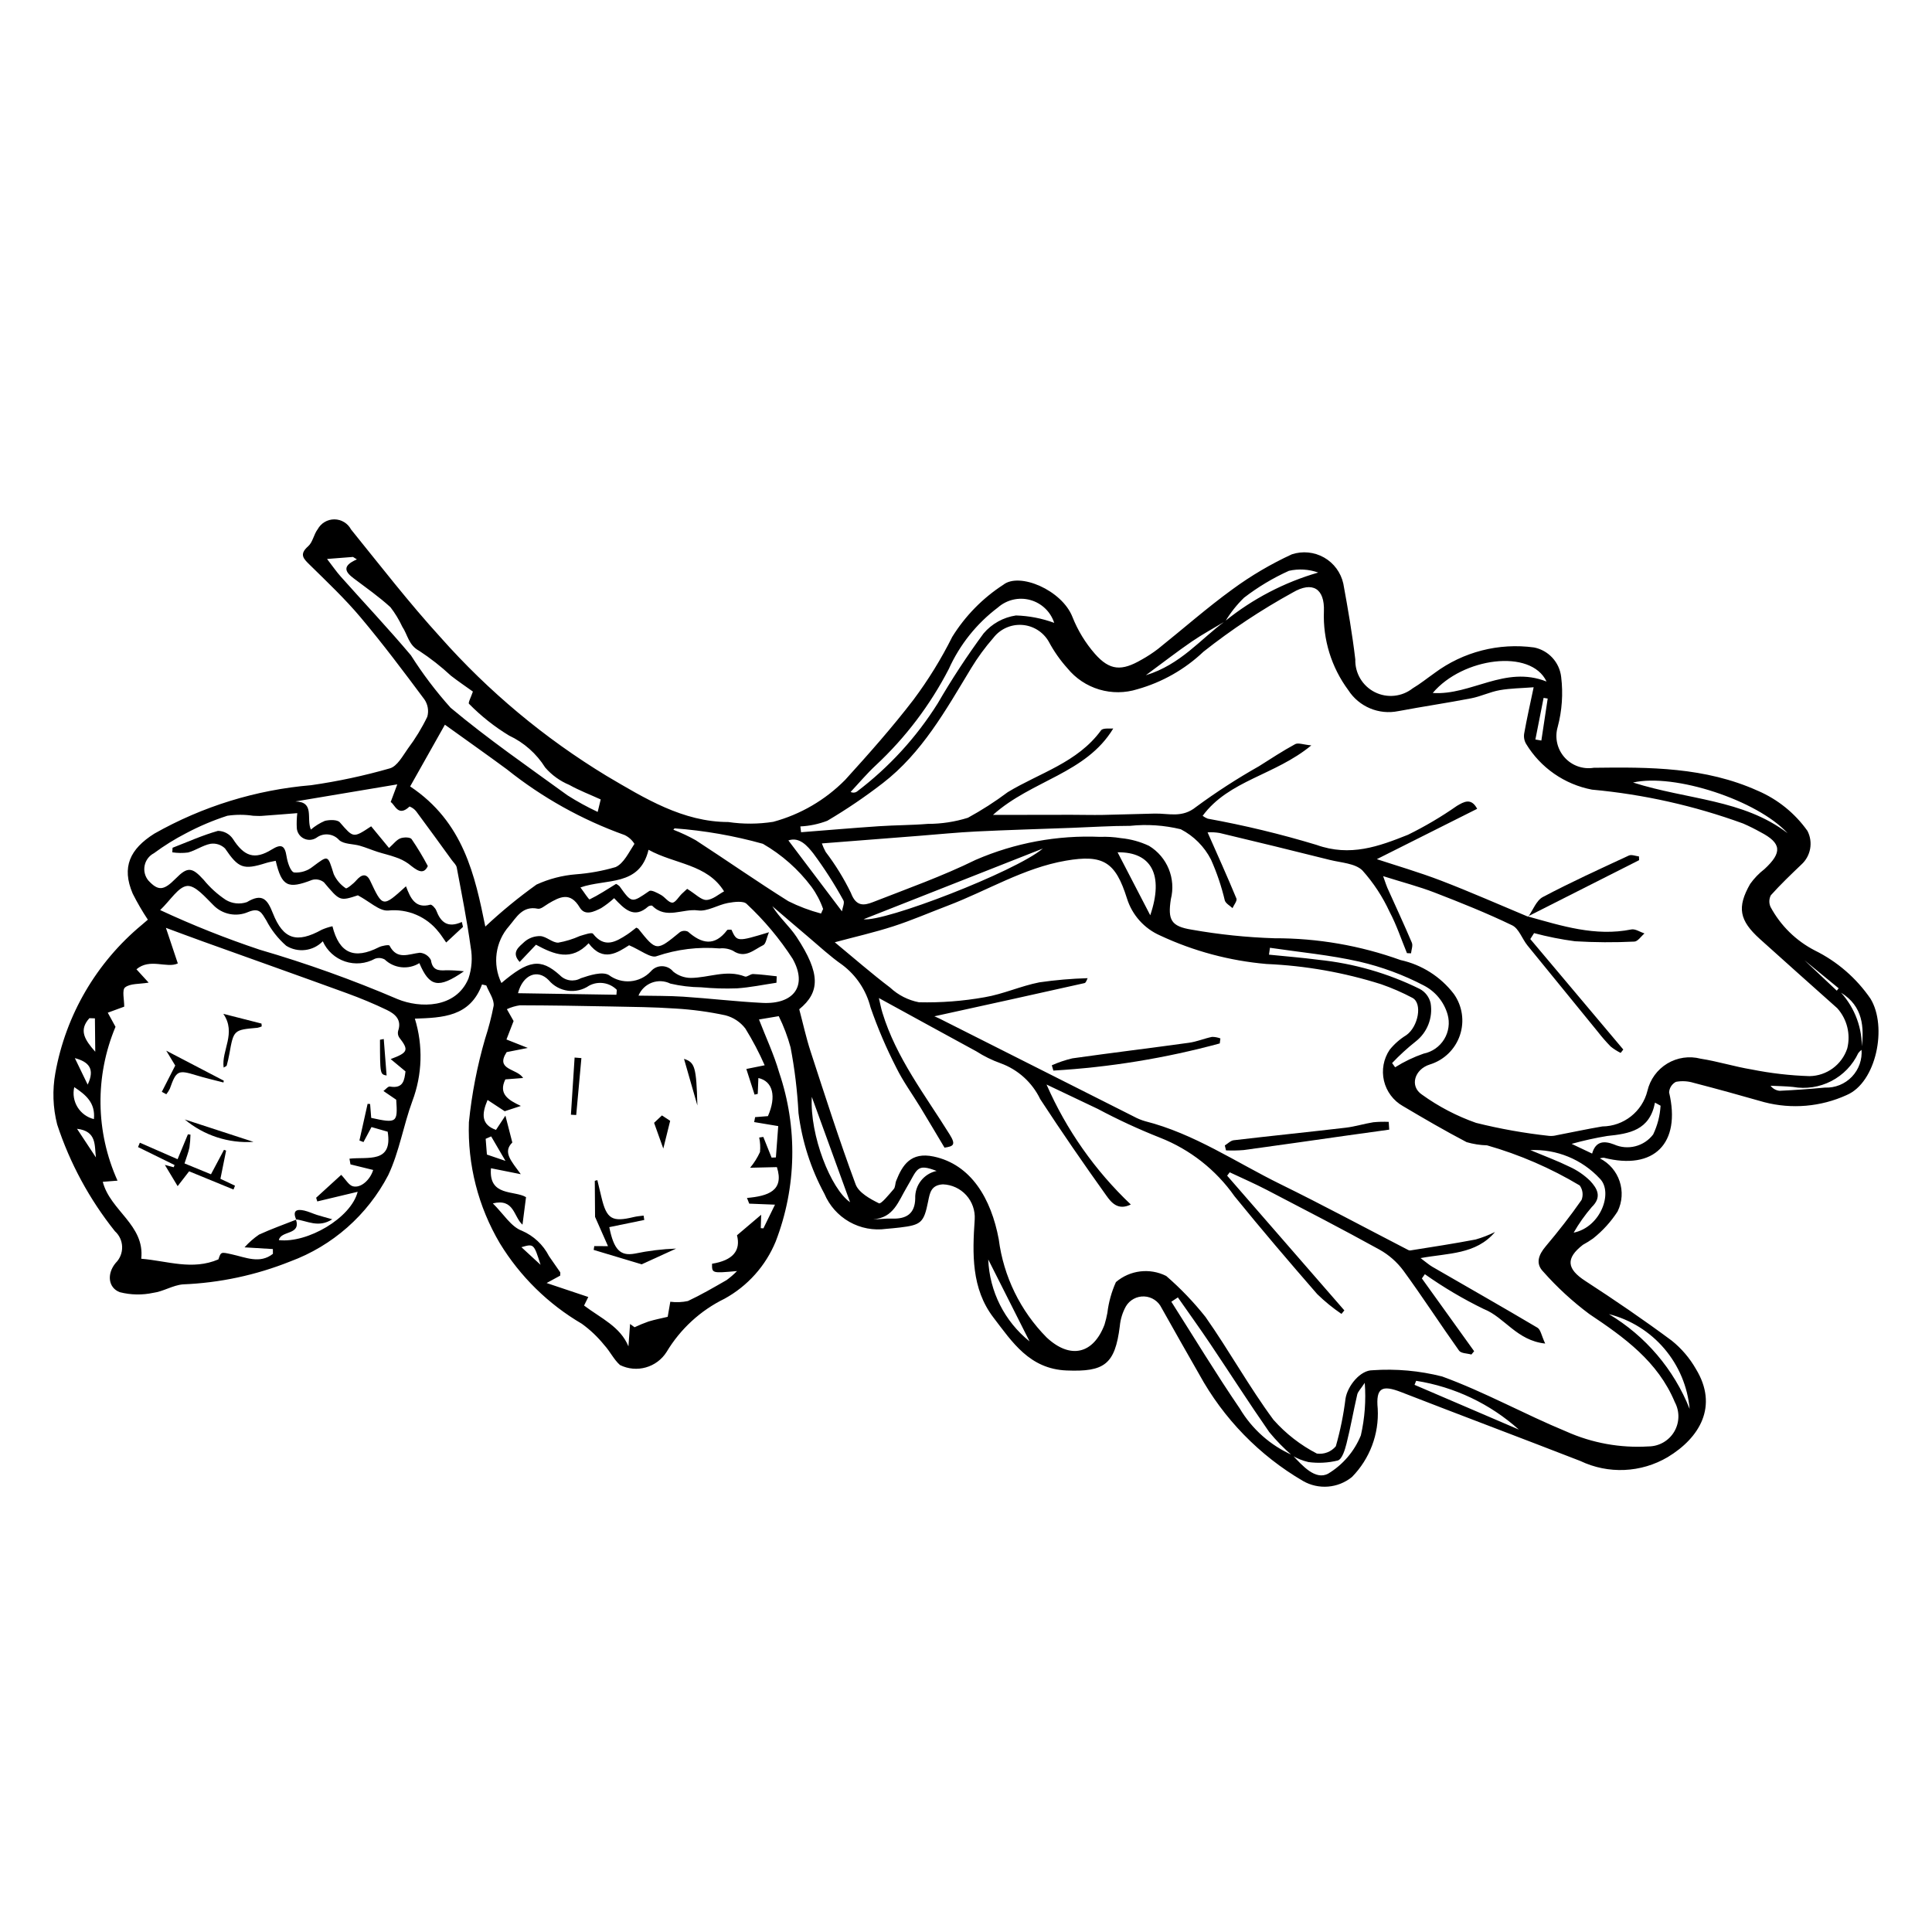 <?xml version="1.0" encoding="UTF-8"?>
<!-- The Best Svg Icon site in the world: iconSvg.co, Visit us! https://iconsvg.co -->
<svg fill="#000000" width="800px" height="800px" version="1.1" viewBox="144 144 512 512" xmlns="http://www.w3.org/2000/svg">
 <g>
  <path d="m271.74 404.89c-3.164 8.602-10.48 8.809-17.801 9.062h0.004c2.211 7.156 1.98 14.848-0.668 21.859-2.371 6.441-3.465 13.43-6.375 19.586h0.004c-5.516 10.598-14.781 18.766-25.992 22.902-9.07 3.629-18.695 5.684-28.461 6.074-2.652 0.234-5.16 1.879-7.82 2.238v-0.004c-2.93 0.637-5.969 0.582-8.875-0.164-3.082-1.145-3.519-4.852-1.098-7.754 1.129-1.117 1.746-2.656 1.707-4.246-0.035-1.59-0.727-3.094-1.91-4.156-6.746-8.445-11.93-18.023-15.305-28.289-1.141-4.469-1.301-9.129-0.477-13.664 2.769-15.359 10.871-29.246 22.883-39.215 0.594-0.531 1.207-1.035 1.625-1.395-1.473-2.219-2.812-4.523-4.012-6.902-3.019-7.059-0.719-11.828 5.734-15.902 12.77-7.227 26.949-11.605 41.566-12.836 7.047-1.008 14.012-2.496 20.852-4.461 1.945-0.555 3.398-3.297 4.781-5.246 1.98-2.637 3.703-5.461 5.137-8.434 0.438-1.574 0.152-3.258-0.777-4.602-5.473-7.352-10.984-14.695-16.883-21.711-4.109-4.887-8.781-9.309-13.344-13.797-1.711-1.684-3.113-2.84-0.566-5.074 1.211-1.062 1.48-3.129 2.508-4.492l0.004 0.004c0.879-1.629 2.586-2.641 4.438-2.633 1.852 0.012 3.547 1.039 4.41 2.676 7.785 9.613 15.367 19.43 23.691 28.559l0.004 0.004c12.75 14.387 27.594 26.773 44.027 36.746 10.137 5.977 20.262 12.207 32.246 12.223 3.953 0.586 7.969 0.566 11.914-0.055 7.227-1.949 13.801-5.785 19.059-11.109 6.273-6.902 12.48-13.902 18.148-21.297v-0.004c3.898-5.219 7.324-10.777 10.234-16.609 3.438-5.547 8.062-10.266 13.543-13.812 4.266-3.367 15.508 1.41 18.309 8.527 1.414 3.578 3.43 6.887 5.957 9.781 3.961 4.488 7.102 4.617 12.379 1.543v0.004c1.512-0.84 2.961-1.789 4.336-2.84 6.59-5.266 12.934-10.867 19.75-15.816 4.918-3.606 10.184-6.703 15.723-9.258 2.84-0.938 5.945-0.629 8.547 0.848 2.598 1.48 4.449 3.992 5.094 6.914 1.227 6.664 2.379 13.355 3.176 20.082-0.109 3.648 1.902 7.031 5.16 8.676s7.176 1.254 10.043-1.004c2.031-1.203 3.883-2.711 5.824-4.07v-0.004c7.559-5.609 17.012-8.035 26.34-6.762 3.836 0.766 6.742 3.918 7.188 7.805 0.547 4.441 0.23 8.945-0.922 13.27-0.82 2.809-0.141 5.844 1.801 8.039 1.938 2.195 4.867 3.242 7.758 2.773 14.781-0.199 29.535-0.191 43.477 6.098v-0.004c5.277 2.269 9.828 5.945 13.152 10.629 1.559 3.012 0.883 6.695-1.645 8.957-2.75 2.629-5.512 5.262-8.043 8.094h-0.004c-0.508 0.969-0.539 2.121-0.082 3.117 2.656 4.945 6.754 8.965 11.746 11.531 5.934 2.93 11.012 7.336 14.754 12.793 4.5 7.406 1.535 22.207-6.348 25.523h0.004c-6.844 3.113-14.547 3.777-21.82 1.883-6.223-1.777-12.457-3.504-18.719-5.129-1.523-0.465-3.133-0.555-4.695-0.262-1.051 0.551-1.734 1.605-1.809 2.789 3.199 13.504-3.965 20.742-17.293 17.324-0.359 0.004-0.719 0.059-1.059 0.172 5.156 2.609 7.25 8.883 4.699 14.07-1.758 2.723-3.953 5.137-6.492 7.152-0.859 0.613-1.758 1.172-2.688 1.676-4.648 3.59-4.273 6.398 0.59 9.559 7.797 5.062 15.492 10.309 22.953 15.852 2.582 2.074 4.75 4.621 6.394 7.496 6.027 9.883 0.988 18.25-7.473 23.363-7.07 4.172-15.754 4.555-23.16 1.02-15.797-6.137-31.66-12.094-47.457-18.238-5.102-1.984-6.766-1.191-6.234 4.383 0.375 6.727-2.102 13.297-6.824 18.102-3.695 3.008-8.863 3.426-12.992 1.047-11.555-6.754-21.059-16.523-27.496-28.262-3.344-5.859-6.691-11.715-9.977-17.605-0.859-1.781-2.629-2.945-4.606-3.027-1.977-0.082-3.836 0.93-4.844 2.633-0.895 1.621-1.445 3.414-1.613 5.262-1.273 10.133-4.086 12.129-14.098 11.723-9.832-0.398-14.418-7.543-19.391-14.035-5.875-7.676-5.578-16.949-4.961-25.996 0.148-2.359-0.664-4.676-2.25-6.43-1.59-1.75-3.816-2.781-6.18-2.863-3.16 0.195-3.461 2.269-3.922 4.555-1.129 5.594-1.828 6.211-7.496 6.887-1.199 0.145-2.402 0.246-3.606 0.352h0.004c-3.375 0.473-6.812-0.18-9.773-1.859-2.965-1.684-5.289-4.297-6.613-7.438-3.598-6.648-5.926-13.906-6.867-21.406-0.301-5.84-1-11.648-2.098-17.391-0.773-2.852-1.824-5.621-3.129-8.27l-5.242 0.879c1.781 4.613 3.957 9.223 5.352 14.059 4.934 14.562 4.613 30.398-0.91 44.75-2.652 6.473-7.449 11.84-13.586 15.199-6.363 3.113-11.684 8.004-15.328 14.078-2.617 4.16-7.961 5.668-12.367 3.484-1.633-1.453-2.621-3.606-4.121-5.238h-0.004c-1.73-2.16-3.746-4.078-5.992-5.699-8.891-5.207-16.355-12.535-21.723-21.332-5.731-9.695-8.574-20.828-8.195-32.082 0.758-7.481 2.195-14.879 4.289-22.102 0.938-2.875 1.695-5.805 2.273-8.773 0.152-1.715-1.246-3.566-1.949-5.356zm365.58 17.18c0.762-5.891 0.402-11.391-5.434-15.004v-0.004c3.731 4.125 5.707 9.539 5.516 15.098-0.352 0.258-0.668 0.566-0.934 0.914-1.5 3.195-4.012 5.805-7.148 7.426-3.133 1.621-6.715 2.164-10.188 1.547-1.961-0.195-3.941-0.215-5.91-0.312 0.566 0.754 1.426 1.238 2.363 1.34 4.016-0.188 8.027-0.473 12.035-0.852h0.004c2.688 0.117 5.293-0.934 7.152-2.879 1.855-1.945 2.785-4.598 2.543-7.273zm-168.57-113.46c-2.973 1.789-6.043 3.441-8.902 5.398-3.867 2.648-7.574 5.535-12.195 8.941 9.266-2.84 14.484-9.574 21.055-14.379v-0.004c7.273-5.879 15.652-10.246 24.637-12.836-2.496-0.883-5.191-1.043-7.773-0.457-4.227 1.906-8.219 4.301-11.891 7.129-1.906 1.848-3.562 3.934-4.93 6.207zm17.703 221.14v-0.004c-2.203-1.898-4.242-3.981-6.09-6.227-5.375-7.719-10.441-15.656-15.691-23.465-2.769-4.121-5.68-8.152-8.523-12.227l-1.734 1.145c6.012 9.441 11.805 19.027 18.113 28.266h0.004c3.258 5.492 8.156 9.832 14.004 12.406 2.633 2.793 6.031 6.684 9.422 4.902 3.914-2.359 6.961-5.922 8.684-10.156 1.039-4.562 1.387-9.258 1.031-13.926-1.098 1.672-1.812 2.328-1.992 3.106-1.004 4.328-1.762 8.711-2.848 13.016-0.414 1.637-1.152 4.094-2.293 4.457v0.004c-2.551 0.629-5.199 0.77-7.805 0.414-1.504-0.352-2.949-0.93-4.281-1.715zm-264.04-62.605c1.445 4.258-3.969 2.875-4.516 5.496 7.543 0.879 19.117-5.828 20.887-12.805l-10.703 2.555-0.301-0.977 6.644-6.066c1.207 1.238 2 2.75 3.106 3.031 2.168 0.551 4.609-1.797 5.363-4.328l-6.012-1.477-0.27-1.512c4.797-0.555 11.52 1.344 10.129-7.148l-4.289-1.234-2.125 3.981-1.074-0.422 2.168-9.711 0.664 0.047 0.289 3.676c6.801 1.492 7.059 1.277 6.625-4.816l-3.383-2.309c0.574-0.414 1.227-1.266 1.711-1.18 3.648 0.641 3.84-1.84 4.133-4.016l-3.926-3.266c4.672-1.73 4.836-2.41 2.281-5.703l-0.004-0.004c-0.348-0.512-0.457-1.145-0.305-1.742 1.039-2.996-0.832-4.527-3.004-5.574-3.449-1.66-7.004-3.129-10.598-4.438-12.664-4.613-25.371-9.117-38.059-13.68-3.348-1.203-6.68-2.457-9.875-3.637l3.156 9.43c-2.902 1.387-7.383-1.488-10.965 1.555l3.234 3.535c-2.504 0.418-4.891 0.191-6.246 1.266-0.867 0.688-0.203 3.301-0.227 5.102l-4.359 1.598 2.051 3.742c-5.484 13.074-5.293 27.84 0.531 40.77l-3.906 0.305c1.992 7.695 11.164 11.41 10.195 20.387 7.016 0.594 13.516 3.129 20.449 0.172 0.684-2.051 0.668-1.969 3.531-1.344 3.672 0.797 7.457 2.621 10.914-0.129l-0.012-1.262-7.516-0.457h0.008c1.137-1.277 2.426-2.41 3.84-3.375 3.211-1.477 6.559-2.664 9.852-3.965zm326.47-80.281c8.973 2.492 17.875 5.375 27.434 3.449 1.047-0.211 2.32 0.68 3.484 1.062-0.895 0.754-1.77 2.129-2.691 2.16l0.004-0.004c-5.246 0.258-10.504 0.227-15.746-0.09-3.652-0.484-7.266-1.207-10.824-2.156l-1 1.574c8.215 9.758 16.43 19.52 24.645 29.277l-0.699 0.898-0.004-0.004c-0.934-0.465-1.82-1.031-2.637-1.684-1.207-1.238-2.344-2.543-3.402-3.906-6.234-7.621-12.457-15.254-18.664-22.898-1.418-1.754-2.262-4.469-4.051-5.328-6.68-3.223-13.59-5.988-20.512-8.664-4.168-1.609-8.52-2.738-13.676-4.363 0.684 1.898 0.859 2.516 1.121 3.098 2.172 4.84 4.418 9.652 6.488 14.535 0.328 0.77-0.121 1.871-0.215 2.82l-1.078-0.047c-1.504-3.648-2.746-7.438-4.586-10.91l-0.004-0.004c-1.844-4.012-4.277-7.723-7.223-11.012-1.922-1.887-5.637-2.035-8.594-2.773-9.738-2.441-19.492-4.824-29.258-7.148-1.047-0.176-2.113-0.23-3.172-0.16 2.648 6 5.242 11.727 7.641 17.531 0.25 0.602-0.664 1.684-1.035 2.543-0.699-0.656-1.746-1.191-2.031-1.996h-0.004c-0.879-3.734-2.109-7.379-3.676-10.883-1.77-3.441-4.562-6.242-7.996-8.02-4.391-1.066-8.93-1.375-13.426-0.906-5.148 0-10.297 0.34-15.445 0.531-8.43 0.312-16.863 0.551-25.293 0.961-5.09 0.25-10.164 0.762-15.246 1.16-8.516 0.664-17.035 1.332-25.715 2.008h0.004c0.277 0.777 0.617 1.531 1.012 2.254 2.578 3.387 4.816 7.019 6.68 10.844 1.348 3.613 3.379 3.418 5.797 2.473 9.16-3.586 18.484-6.891 27.289-11.223h0.004c10.379-4.496 21.645-6.578 32.945-6.086 1.855-0.074 3.715 0.039 5.547 0.34 2.574 0.246 5.09 0.938 7.43 2.043 4.824 2.93 7.172 8.668 5.781 14.141-0.844 5.477 0.055 7.188 5.504 8.066 7.262 1.285 14.602 2.051 21.973 2.281 11.383-0.031 22.688 1.922 33.398 5.777 5.617 1.227 10.621 4.406 14.117 8.973 2.273 3.191 2.867 7.277 1.605 10.984s-4.231 6.578-7.977 7.723c-4.039 1.266-5.418 5.746-2.074 7.977 4.398 3.172 9.23 5.695 14.344 7.492 6.383 1.59 12.863 2.742 19.402 3.453 0.656 0.051 1.32-0.012 1.957-0.18 4.035-0.77 8.051-1.645 12.098-2.328 5.672-0.047 10.594-3.934 11.953-9.441 0.707-3.016 2.598-5.621 5.25-7.223 2.648-1.602 5.836-2.07 8.832-1.293 4.551 0.707 8.992 2.109 13.535 2.859h0.004c5.047 1.012 10.172 1.602 15.32 1.766 4.562-0.062 8.586-3.012 10.016-7.348 0.938-3.769-0.055-7.754-2.644-10.648-6.844-6.113-13.711-12.203-20.52-18.355-5.453-4.926-6.109-8.367-2.574-14.574l-0.004 0.004c1.066-1.496 2.344-2.824 3.801-3.945 4.777-4.414 4.535-6.883-1.031-9.785h-0.004c-1.504-0.844-3.051-1.613-4.633-2.301-12.902-4.703-26.359-7.719-40.035-8.973-7.281-1.387-13.629-5.797-17.469-12.133-0.512-0.875-0.68-1.906-0.477-2.898 0.684-3.832 1.547-7.633 2.481-12.098-3.156 0.246-6.109 0.262-8.977 0.766-2.57 0.453-5 1.66-7.566 2.156-6.406 1.238-12.867 2.184-19.277 3.394l-0.004-0.004c-5.168 1.082-10.465-1.141-13.32-5.582-4.453-6.019-6.723-13.371-6.441-20.852 0.234-6.027-3.012-8.078-8.273-4.984l-0.004 0.004c-8.301 4.562-16.211 9.805-23.645 15.68-4.93 4.68-10.926 8.086-17.465 9.93-3.297 1.043-6.832 1.074-10.145 0.086-3.316-0.988-6.258-2.949-8.441-5.629-1.926-2.141-3.582-4.508-4.938-7.047-1.469-2.566-4.121-4.234-7.07-4.438s-5.809 1.082-7.613 3.422c-2.195 2.512-4.168 5.207-5.898 8.055-6.691 11.039-12.973 22.41-23.445 30.48h-0.004c-4.672 3.613-9.57 6.934-14.656 9.938-2.289 0.879-4.703 1.387-7.152 1.504l0.188 1.539c6.879-0.539 13.754-1.129 20.637-1.594 4.332-0.293 8.688-0.266 13.012-0.625l-0.004 0.004c3.582 0 7.144-0.547 10.566-1.617 3.68-2.008 7.215-4.281 10.57-6.793 8.453-5.117 18.48-7.824 24.719-16.379 0.516-0.707 2.434-0.387 3.234-0.488-7.25 11.98-21.566 13.668-31.879 22.902 7.711-0.012 14.23-0.031 20.75-0.031 2.789 0 5.578 0.082 8.367 0.031 4.598-0.082 9.191-0.266 13.789-0.355 3.707-0.07 7.246 1.23 10.926-1.766 5.32-3.918 10.875-7.512 16.629-10.762 3.18-2.004 6.324-4.078 9.621-5.867 0.805-0.438 2.152 0.125 4.285 0.324-9.648 7.957-21.828 9.211-28.797 18.664l0.004 0.004c0.41 0.312 0.859 0.562 1.34 0.75 9.727 1.766 19.344 4.082 28.809 6.945 8.957 3.215 16.555 0.402 24.254-2.672 4.516-2.219 8.859-4.781 12.984-7.664 1.84-1.09 3.773-2.219 5.359 0.781l-26.59 13.344c5.019 1.66 11.121 3.43 17.031 5.695 7.773 2.984 15.395 6.359 23.082 9.566zm-157.27 26.469c0.039 0.016 0.754 0.297 1.438 0.641 17.152 8.645 34.305 17.293 51.453 25.938 0.934 0.508 1.918 0.914 2.941 1.211 13.043 3.301 24.086 10.906 35.945 16.727 11.195 5.496 22.184 11.41 33.266 17.133 0.344 0.18 0.754 0.453 1.09 0.398 5.766-0.922 11.543-1.797 17.277-2.894v0.004c1.785-0.508 3.519-1.18 5.18-2.004-5.062 5.996-12.355 5.57-19.742 6.922 1.465 1.086 2.238 1.789 3.121 2.301 9.293 5.375 18.633 10.676 27.867 16.152 0.848 0.504 1.055 2.086 2.043 4.195-7.539-0.801-10.738-6.934-16.238-9.137l-0.004 0.004c-5.457-2.652-10.688-5.746-15.645-9.246l-0.793 1.121 13.852 19.289-0.73 0.875c-1.113-0.32-2.738-0.281-3.266-1.023-4.996-7.012-9.676-14.254-14.75-21.203-1.691-2.281-3.848-4.18-6.328-5.566-9.867-5.449-19.887-10.629-29.887-15.836-3.211-1.672-6.543-3.113-9.816-4.66l-0.68 0.895 31.059 35.699-0.758 0.93v0.004c-2.289-1.555-4.438-3.309-6.422-5.238-7.434-8.539-14.789-17.156-21.926-25.945-4.922-6.996-11.789-12.395-19.75-15.523-5.637-2.227-11.137-4.769-16.48-7.621-4.531-2.144-9.062-4.297-13.582-6.461h-0.004c5.242 11.984 12.836 22.793 22.332 31.793-3.41 1.691-5.191-0.562-6.457-2.332-6.016-8.41-11.891-16.93-17.543-25.582-2.125-4.43-5.902-7.844-10.52-9.52-2.254-0.805-4.406-1.867-6.422-3.16-8.48-4.609-16.941-9.258-25.816-14.117 0.332 1.41 0.555 2.644 0.918 3.836 3.668 12.039 11.359 21.891 17.863 32.359 1.695 2.727 0.941 3.102-1.391 3.449-2.172-3.633-4.242-7.141-6.359-10.625-2.141-3.527-4.609-6.891-6.426-10.578l0.004 0.004c-2.644-5.156-4.926-10.492-6.824-15.969-1.133-4.508-3.777-8.488-7.488-11.277-3.258-2.266-6.184-5.016-9.227-7.582-3.121-2.633-6.211-5.305-9.316-7.961 1.875 3.043 4.57 5.324 6.434 8.156 6.406 9.723 6.211 14.645 0.703 19.156 1.008 3.789 1.816 7.527 2.996 11.148 3.848 11.797 7.629 23.629 11.945 35.254 0.816 2.199 3.82 3.856 6.184 5.023 0.566 0.277 2.676-2.344 3.914-3.773 0.453-0.52 0.367-1.473 0.648-2.184 1.648-4.172 3.875-7.719 9.93-6.438 9.891 2.094 15.242 11.098 17.262 21.957l-0.004-0.004c1.266 9.82 5.723 18.953 12.688 25.996 6.242 5.828 12.355 4.441 15.336-3.391 0.312-1.023 0.566-2.062 0.758-3.113 0.336-2.82 1.102-5.578 2.266-8.168 3.711-3.18 8.965-3.82 13.332-1.625 3.801 3.289 7.285 6.926 10.41 10.863 6.262 8.906 11.551 18.512 18.016 27.258v-0.004c3.25 3.668 7.148 6.699 11.496 8.949 1.898 0.266 3.801-0.469 5.027-1.941 1.184-4.144 2.043-8.379 2.57-12.656 0.555-3.363 3.926-7.547 7.191-7.484v-0.004c6.184-0.43 12.391 0.129 18.398 1.652 11.266 4.094 21.848 10.027 32.957 14.605h-0.004c6.82 3.047 14.277 4.394 21.73 3.934 2.797-0.008 5.387-1.48 6.82-3.883 1.43-2.402 1.5-5.379 0.176-7.844-4.481-10.773-13.387-17.156-22.688-23.375-4.438-3.312-8.523-7.07-12.191-11.219-2.121-2.172-1.215-4.484 0.668-6.715 3.336-3.953 6.539-8.039 9.492-12.281 0.5-1.277 0.32-2.723-0.48-3.836-7.688-4.598-15.945-8.176-24.562-10.637-1.832-0.051-3.648-0.332-5.41-0.844-5.727-2.996-11.324-6.258-16.887-9.559v0.004c-2.535-1.438-4.356-3.867-5.023-6.703-0.664-2.836-0.117-5.824 1.516-8.238 1.242-1.531 2.734-2.84 4.414-3.867 3.168-2.25 4.324-8.426 1.621-9.867v-0.004c-2.672-1.414-5.445-2.625-8.301-3.617-9.844-3.117-20.059-4.922-30.375-5.363-9.758-0.844-19.297-3.394-28.172-7.539-4.223-1.844-7.434-5.426-8.809-9.82-3.039-9.691-6.277-11.73-16.195-10.023-11.215 1.934-20.887 7.981-31.34 11.945-4.793 1.82-9.508 3.875-14.379 5.449-5.035 1.629-10.219 2.805-15.523 4.231 5.047 4.168 9.73 8.27 14.68 12.02 2.121 1.98 4.758 3.324 7.606 3.879 5.844 0.141 11.684-0.305 17.434-1.332 4.918-0.832 9.602-2.988 14.508-3.949 4.234-0.613 8.504-0.98 12.781-1.102-0.168 0.281-0.398 1.211-0.82 1.305-13.367 3.008-26.754 5.934-39.801 8.801zm-113.4 6.141 5.656 2.238-5.598 1.109c-3.133 4.801 2.769 4.293 4.363 6.859l-4.711 0.367c-1.906 3.879 0.828 5.5 4.113 7.039l-4.285 1.402-4.543-2.988c-1.594 3.762-1.688 6.539 2.234 7.934l2.496-3.777 1.832 7.117c-2.57 2.535-0.352 4.828 2.246 8.402l-7.902-1.578c-0.676 7.555 6.211 5.801 9.289 7.66l-0.938 7.293c-2.394-2.113-2.144-7.016-7.856-5.644 2.836 2.805 4.824 6.195 7.676 7.242 3.113 1.336 5.664 3.715 7.203 6.731 0.957 1.43 1.984 2.816 2.945 4.242 0.113 0.168 0.023 0.473 0.027 0.93l-3.602 1.965 11.043 3.699-1.117 2.269c4.504 3.394 9.59 5.574 11.758 10.816l0.434-5.934 1.18 0.863 0.008 0.004c1.207-0.57 2.445-1.074 3.703-1.52 1.734-0.523 3.519-0.871 5.078-1.242l0.691-3.996c1.555 0.203 3.129 0.141 4.66-0.188 3.508-1.645 6.871-3.606 10.238-5.539v0.004c0.992-0.723 1.926-1.527 2.781-2.41-6.644 0.598-6.644 0.598-6.617-1.938 5.57-0.891 7.652-3.512 6.613-7.543l6.406-5.438-0.105 3.551 0.695 0.051 3.074-6.277-6.824-0.27-0.602-1.508c5.527-0.492 9.945-1.879 7.93-8.172l-7.106 0.164 0.004 0.012c1.055-1.27 1.938-2.676 2.625-4.176 0.125-1.281 0.055-2.578-0.215-3.84l1.09-0.164 2.195 5.484 1.141-0.047 0.617-8.305-6.375-1.062 0.254-1.312 3.394-0.266c2.301-5.234 1.305-9.246-2.531-10.098l-0.168 4.207-0.84 0.188-2.184-6.793 4.856-0.98 0.004-0.004c-1.473-3.352-3.18-6.598-5.106-9.715-1.324-1.742-3.199-2.988-5.32-3.527-4.371-0.938-8.809-1.535-13.27-1.793-5.684-0.391-11.391-0.434-17.094-0.547-8.031-0.16-16.066-0.289-24.098-0.309-1.188 0.176-2.34 0.52-3.43 1.027l1.781 3.144zm-31.121-50.75c1.223-1.09 1.977-2.144 2.984-2.543 0.879-0.348 2.59-0.355 3 0.188 1.566 2.301 3.004 4.684 4.301 7.144-1.207 2.621-3.082 1-5.125-0.613-1.047-0.746-2.203-1.328-3.43-1.723-1.551-0.57-3.18-0.914-4.754-1.422-1.57-0.504-3.094-1.16-4.676-1.617-1.852-0.535-4.231-0.371-5.504-1.5l0.004 0.004c-1.535-1.75-4.152-2.023-6.016-0.637-1.004 0.668-2.285 0.746-3.363 0.211-1.078-0.531-1.789-1.602-1.863-2.805-0.066-1.309-0.02-2.617 0.133-3.918-3.246 0.254-6.352 0.512-9.457 0.73-0.738 0.051-1.488-0.02-2.234-0.035h0.004c-2.273-0.34-4.578-0.34-6.848-0.004-3.785 1.227-7.449 2.777-10.961 4.644-2.969 1.531-5.812 3.301-8.5 5.289-1.27 0.66-2.172 1.859-2.457 3.262-0.289 1.402 0.074 2.859 0.984 3.965 2.621 2.816 4.059 2.715 7.25-0.52 3.141-3.184 4.328-3.051 7.41 0.34 1.676 2.051 3.648 3.844 5.856 5.312 1.688 1.012 3.731 1.23 5.594 0.598 4.082-2.445 5.43-0.762 6.883 2.926 2.762 6.996 6.352 8.035 12.973 4.387v-0.004c0.91-0.395 1.852-0.703 2.82-0.918 1.812 7.223 5.797 8.863 12.293 5.57 0.848-0.43 2.684-0.719 2.828-0.441 2.019 3.922 5.074 2.211 8.039 1.891h0.004c1.25 0.094 2.363 0.832 2.938 1.949 0.398 2.637 1.859 2.836 3.981 2.699 1.594-0.012 3.188 0.078 4.773 0.266-6.789 4.707-9.148 4.125-11.82-2.156-2.918 1.805-6.688 1.41-9.172-0.957-0.793-0.453-1.75-0.527-2.602-0.207-2.426 1.34-5.301 1.598-7.926 0.719-2.625-0.879-4.762-2.82-5.891-5.348-2.547 2.629-6.586 3.125-9.691 1.191-2.176-1.902-3.969-4.191-5.297-6.758-1.195-1.906-1.738-3.426-4.746-2.207-3.168 1.402-6.875 0.68-9.277-1.816-2.102-2.055-4.758-5.258-6.914-5.07-2.344 0.203-4.398 3.738-7.172 6.387l-0.004 0.004c8.594 4 17.406 7.508 26.398 10.508 12.438 3.625 24.641 8 36.547 13.102 5.848 2.402 15.391 2.527 18.75-5.449 0.906-2.68 1.109-5.547 0.598-8.328-0.977-7.078-2.379-14.102-3.699-21.129-0.133-0.711-0.852-1.32-1.316-1.965-3.137-4.32-6.262-8.652-9.449-12.934-0.461-0.562-1.062-0.992-1.742-1.254-3.07 2.957-3.918-0.652-5-1.176l1.754-4.688-27.008 4.527c5.219 0.105 2.824 4.566 4.113 7.449l-0.004 0.004c1.113-0.953 2.359-1.73 3.707-2.309 1.258-0.309 3.312-0.359 3.969 0.395 3.609 4.137 3.496 4.234 8.301 1.047zm25.523 20.824c4.269-4 8.801-7.719 13.559-11.125 3.297-1.508 6.832-2.43 10.445-2.719 3.559-0.266 7.082-0.906 10.508-1.91 2.18-0.965 3.519-3.934 5.004-6.16-0.625-1.016-1.527-1.828-2.606-2.34-11.285-4.039-21.82-9.918-31.184-17.402-5.164-3.809-10.414-7.504-16.438-11.836l-9.211 16.359c14.195 9.441 17.176 23.66 19.922 37.133zm34.133-7.523c-1.066 0.984-2.219 1.867-3.445 2.641-1.871 0.938-4.293 2.141-5.672-0.18-2.523-4.242-5.281-2.816-8.316-1.016-0.906 0.539-1.992 1.52-2.797 1.352-4.066-0.848-5.672 2.328-7.594 4.594l-0.004 0.004c-3.668 4.156-4.473 10.109-2.039 15.09 7.148-6.059 10.355-6.684 15.453-2.094l0.004-0.004c1.449 1.523 3.746 1.867 5.578 0.836 2.371-0.805 5.676-1.863 7.441-0.848 3.414 2.555 8.199 2.141 11.117-0.969 0.738-0.883 1.828-1.387 2.977-1.375 1.148 0.008 2.231 0.531 2.953 1.426 1.309 1.066 2.945 1.66 4.637 1.68 4.781-0.02 9.488-2.293 14.375-0.371 0.547 0.215 1.449-0.691 2.168-0.66 2.09 0.086 4.172 0.383 6.254 0.598l-0.066 1.711c-3.492 0.516-6.973 1.254-10.484 1.484-3.16 0.117-6.328 0.023-9.48-0.277-2.742-0.031-5.477-0.359-8.152-0.98-1.535-0.758-3.316-0.844-4.918-0.242-1.602 0.605-2.883 1.848-3.535 3.43 4.019 0.082 7.981 0.02 11.918 0.281 6.988 0.461 13.953 1.297 20.941 1.645 8.305 0.41 12.012-4.5 8.008-11.672h0.004c-3.449-5.328-7.539-10.211-12.18-14.543-0.844-0.891-3.344-0.562-4.981-0.266-2.699 0.496-5.445 2.32-7.945 1.973-4.019-0.559-8.441 2.469-12.102-1.223-0.156-0.156-0.859-0.02-1.105 0.203-3.734 3.324-6.254 0.703-9.012-2.227zm-37.426-54.75c-1.809-1.297-3.859-2.68-5.809-4.195-2.609-2.426-5.418-4.629-8.398-6.586-2.867-1.52-3.07-4.297-4.531-6.453h0.004c-0.848-1.816-1.891-3.539-3.117-5.125-3.051-2.785-6.465-5.176-9.77-7.668-2.203-1.66-3.168-3.258 0.875-5.004l-1.031-0.648-6.875 0.535c1.5 1.941 2.473 3.371 3.613 4.652 6.195 6.957 12.59 13.742 18.594 20.859h0.004c3.121 4.922 6.641 9.578 10.531 13.918 9.887 8.273 20.539 15.637 30.988 23.219 2.566 1.633 5.238 3.098 7.992 4.387l0.801-3.305c-2.894-1.316-5.719-2.398-8.332-3.856-2.449-1.02-4.633-2.59-6.371-4.594-2.309-3.688-5.633-6.629-9.574-8.477-3.879-2.352-7.445-5.18-10.625-8.418-0.289-0.254 0.551-1.801 1.031-3.242zm53.441 36.246-0.312 0.363-0.004 0.004c2.043 0.789 4.031 1.719 5.941 2.789 8.207 5.336 16.23 10.949 24.523 16.145h-0.004c2.773 1.387 5.68 2.484 8.676 3.277l0.547-1.211v-0.004c-0.734-2.094-1.773-4.074-3.082-5.871-3.477-4.629-7.859-8.504-12.875-11.395-7.648-2.141-15.492-3.512-23.41-4.094zm-15.488 14.719h-0.004c0.34 0.156 0.645 0.371 0.91 0.629 3.262 4.539 3.203 4.469 7.867 1.27 0.555-0.383 2.137 0.484 3.106 1.02 1.082 0.594 1.996 2.035 3 2.055 0.832 0.016 1.676-1.52 2.535-2.348 0.727-0.699 1.484-1.363 1.422-1.305 2.254 1.379 3.703 2.984 5.098 2.938 1.652-0.051 3.254-1.527 4.676-2.277-4.5-7.273-13.004-7.152-20.016-11.02-2.356 9.844-11.215 7.574-18.047 9.98 0.984 1.293 2.219 3.269 2.445 3.16 2.402-1.164 4.648-2.656 7.004-4.102zm116.1-69.176c-0.961-2.965-3.356-5.242-6.363-6.062-3.008-0.82-6.223-0.066-8.559 1.996-5.641 4.25-10.117 9.859-13.016 16.301-4.93 9.543-11.461 18.164-19.316 25.492-2.375 2.203-4.469 4.707-6.691 7.074v0.004c0.523 0.285 1.16 0.25 1.652-0.082 8.492-6.43 15.75-14.348 21.414-23.367 3.715-6.406 7.777-12.602 12.168-18.562 2.188-2.57 5.231-4.258 8.57-4.754 3.465 0.102 6.891 0.766 10.141 1.961zm89.547 116.66 0.801 1.117c2.371-1.492 4.906-2.707 7.551-3.621 2.266-0.453 4.238-1.836 5.445-3.805 1.207-1.973 1.535-4.359 0.906-6.582-0.953-3.316-3.238-6.094-6.309-7.672-5.391-2.816-11.121-4.938-17.047-6.309-7.781-1.773-15.801-2.504-23.719-3.68l-0.258 1.824c4.359 0.445 8.73 0.785 13.07 1.352v0.004c9.348 0.949 18.449 3.562 26.871 7.719 1.48 0.781 2.539 2.172 2.898 3.805 0.633 3.844-0.883 7.727-3.953 10.121-2.219 1.758-4.312 3.672-6.258 5.727zm10.77-98.078c10.172 0.699 19.152-7.402 30.156-3.027-4.144-8.797-22.262-6.34-30.156 3.027zm94.035 37.16c-8.035-8.738-29.961-15.938-40.957-13.43 14.371 4.582 29.23 4.422 40.957 13.43zm-244.87 22.801c5.441 0.812 40.078-12.531 47.508-18.73-15.551 6.133-31.105 12.266-47.508 18.73zm75.969-1.051c3.664-10.73 0.262-16.824-8.652-16.684zm117.1 63.156c0.93-3.266 3.09-3.473 5.82-2.418v0.004c3.648 1.625 7.938 0.523 10.355-2.652 1.148-2.391 1.816-4.981 1.965-7.625l-1.48-0.812c-1.402 7.367-6.828 8.234-12.609 8.832l0.004-0.004c-3.199 0.523-6.367 1.227-9.484 2.098zm-4.891 20.957c7.191-1.457 10.527-10.699 6.953-14.309v0.004c-4.731-5.117-11.477-7.887-18.434-7.574 4.129 1.73 7.289 2.883 10.285 4.367 2.074 0.926 3.969 2.215 5.59 3.809 1.789 1.945 3.215 4.211 0.402 6.922-1.812 2.102-3.418 4.371-4.797 6.781zm-253.68-63.047 0.109-1.301c-1.934-1.953-4.918-2.406-7.34-1.113-3.406 2.34-8.035 1.719-10.703-1.441-2.977-3.086-6.887-1.438-8.145 3.445 8.785 0.141 17.43 0.273 26.078 0.41zm211.94 102.31-0.43 1.066c9.219 3.953 18.438 7.906 27.66 11.863l-0.004 0.004c-7.637-6.848-17.094-11.336-27.227-12.934zm51.078-17.68v0.004c9.699 5.789 17.223 14.621 21.395 25.117-0.527-5.887-2.871-11.461-6.703-15.961s-8.969-7.699-14.695-9.156zm-201.1-29.66c-3.168-8.719-6.594-18.156-10.137-27.906-0.566 10.215 5.051 24.398 10.137 27.91zm-16.344-95.871c4.594 6.078 9.172 12.141 14.195 18.793 0.148-0.984 0.77-2.258 0.375-2.93-2.363-4.309-5.019-8.449-7.949-12.395-1.547-1.957-3.652-4.488-6.621-3.469zm39.285 87.594c-5.398-2.09-5.055-0.434-7.938 4.375-2.172 3.625-3.453 8.09-8.84 8.418 1.703 0.047 3.309-0.238 4.898-0.168 3.809 0.16 6.141-1.25 6.211-5.34l-0.004-0.004c-0.125-3.481 2.266-6.551 5.672-7.281zm24.629 45.168-10.945-21.703h-0.004c0.336 8.477 4.328 16.395 10.945 21.703zm-253.16-67.379h-0.004c-0.871 3.773 1.445 7.547 5.207 8.473 0.434-4.32-2.156-6.453-5.207-8.473zm458.52-33.625 8.566 8.066 0.492-0.637zm-453.05 15.398-1.461-0.047c-2.891 3.191-1.238 5.734 1.551 8.895zm381.74-73.898 1.582 0.27 1.68-11.125-1.086-0.18zm-276.73 105.18-1.457 0.637 0.328 4.176 4.918 1.676zm-110.33-20.746 3.398 7.023c2.027-4.211 0.238-6.059-3.398-7.023zm5.59 26.324c-0.422-3.082 0.324-6.973-5.012-7.594zm117.83 28.453c-1.785-5.617-1.785-5.617-5.074-4.672z"/>
  <path d="m467.25 420.52c-14.41 3.914-29.184 6.324-44.094 7.195l-0.414-1.402c1.754-0.785 3.578-1.398 5.449-1.84 10.293-1.457 20.617-2.703 30.914-4.133 2.066-0.285 4.047-1.137 6.102-1.555 0.758 0 1.504 0.141 2.211 0.41z"/>
  <path d="m468.59 447.55c0.785-0.473 1.527-1.277 2.356-1.375 9.879-1.156 19.777-2.16 29.656-3.32 2.484-0.289 4.91-1.062 7.387-1.453l0.004 0.004c1.34-0.129 2.688-0.16 4.031-0.098l0.133 2.059c-3.902 0.543-7.805 1.078-11.707 1.629-8.957 1.266-17.91 2.566-26.871 3.781h-0.004c-1.555 0.125-3.113 0.152-4.672 0.086z"/>
  <path d="m548.99 386.96c1.273-1.789 2.148-4.324 3.883-5.242 7.453-3.945 15.141-7.445 22.797-10.996 0.703-0.324 1.773 0.141 2.672 0.238l0.035 0.992c-9.832 4.973-19.66 9.941-29.488 14.914z"/>
  <path d="m192.9 452.32 7.012 2.879 3.449-6.488 0.559 0.211-1.504 7.473 3.863 1.828-0.402 1.012-11.758-4.824-3.043 3.93-3.387-5.633 2.34 0.625 0.23-0.59-9.68-4.758 0.484-1.156 9.996 4.375 2.738-6.594 0.68 0.078c-0.02 1.145-0.113 2.285-0.277 3.418-0.266 1.281-0.762 2.519-1.301 4.215z"/>
  <path d="m186.88 433.35 3.559-6.973-2.383-3.934 15.25 7.949-0.082 0.48c-2.422-0.637-4.871-1.188-7.266-1.926-4.758-1.465-5.254-1.234-6.945 3.562-0.258 0.527-0.57 1.023-0.938 1.48z"/>
  <path d="m213.36 416.01c-0.359 0.164-0.734 0.285-1.121 0.363-6.324 0.559-6.316 0.555-7.465 6.961-0.184 1.023-0.418 2.035-0.691 3.039-0.051 0.184-0.406 0.281-0.816 0.539-0.633-4.535 3.453-9.113-0.082-14.234l10.113 2.578z"/>
  <path d="m211.18 446.61c-6.609 0.43-13.129-1.695-18.215-5.938 6.07 1.977 12.141 3.957 18.215 5.938z"/>
  <path d="m222.51 467.22c-1.062-2.383 0.074-2.883 2.141-2.402 1.145 0.266 2.227 0.789 3.352 1.148 1.098 0.348 2.215 0.637 4.047 1.156-3.688 2.387-6.668 0.371-9.629 0.027z"/>
  <path d="m245.7 419.35 0.754 9.672c-1.738-0.336-1.738-0.336-1.754-9.48z"/>
  <path d="m314.74 467.3-9.273 1.906c1.199 5.953 2.871 7.719 6.75 7.016h0.004c3.609-0.758 7.273-1.203 10.961-1.332l-9.145 4.172-12.707-3.824 0.16-1.012 3.637 0.023-3.43-7.766-0.07-9.551 0.676-0.184c0.371 1.543 0.738 3.086 1.109 4.625 1.363 5.695 2.801 6.551 8.539 5.156 0.852-0.207 1.738-0.262 2.609-0.383z"/>
  <path d="m295.3 439.41 0.977-15.148 1.801 0.148-1.375 15.082z"/>
  <path d="m319.78 448.38-2.441-6.82 2.078-1.961 2.184 1.43z"/>
  <path d="m325.27 424.61c2.891 0.934 3.266 2.152 3.543 12.355z"/>
  <path d="m251.59 378.88c1.203 3.219 2.508 5.961 6.449 4.871 0.371-0.102 1.324 0.875 1.57 1.52 1.156 3.047 2.949 4.781 6.781 3.062l0.312 1.297-4.461 4.141c-0.926-1.309-1.391-2.066-1.953-2.738h-0.008c-3.184-4.113-8.273-6.281-13.449-5.731-2.32 0.152-4.812-2.336-7.988-4.031-4.844 1.578-4.785 1.527-9.004-3.457-0.883-0.703-2.051-0.934-3.137-0.625-6.418 2.484-8.027 1.75-9.637-5.066-0.844 0.188-1.719 0.312-2.547 0.578-6.066 1.922-7.324 1.363-10.891-3.863-1.02-0.984-2.445-1.438-3.848-1.223-2.043 0.398-3.887 1.75-5.922 2.301l0.004 0.004c-1.398 0.18-2.812 0.164-4.203-0.047l0.074-1.207c3.992-1.543 7.922-3.316 12.027-4.477h-0.004c1.57 0.02 3.035 0.793 3.934 2.082 2.988 4.68 5.754 5.688 10.324 2.859 2.535-1.57 3.473-1.086 3.926 1.809 0.246 1.57 1.039 4.055 2.016 4.281h0.004c1.797 0.125 3.57-0.438 4.965-1.578 4.129-3.059 3.894-3.137 5.512 1.992h-0.004c0.695 1.535 1.805 2.844 3.211 3.773 0.246 0.195 2-1.195 2.777-2.098 1.367-1.578 2.688-1.996 3.672 0.086 3.344 7.082 3.289 7.109 9.496 1.484z"/>
  <path d="m286.04 394.36-4.324 4.566c-2.41-2.609-0.016-4.102 1.238-5.309v-0.004c1.18-1.035 2.703-1.582 4.269-1.535 1.605 0.109 3.16 1.77 4.715 1.734 1.973-0.348 3.894-0.938 5.723-1.758 1.168-0.34 3.141-1.051 3.488-0.605 3.062 3.914 6.039 2.168 9.078 0.184 0.859-0.562 1.648-1.234 2.391-1.797 0.32 0.168 0.477 0.199 0.551 0.297 4.805 6.016 4.789 5.996 11.02 0.891v-0.004c0.641-0.398 1.438-0.445 2.121-0.129 3.637 3.211 7.059 3.988 10.383-0.398 0.16-0.211 0.762-0.086 1.145-0.113 1.484 3.238 1.484 3.238 9.945 0.676-0.648 1.539-0.801 3.074-1.527 3.422-2.469 1.184-4.773 3.688-8.02 1.477l-0.004-0.004c-1.098-0.531-2.324-0.746-3.535-0.609-5.625-0.473-11.285 0.219-16.629 2.035-1.539 0.676-4.383-1.633-7.352-2.875-2.973 1.867-6.856 4.66-10.727-0.531-4.559 4.824-9.082 3.023-13.949 0.391z"/>
 </g>
</svg>